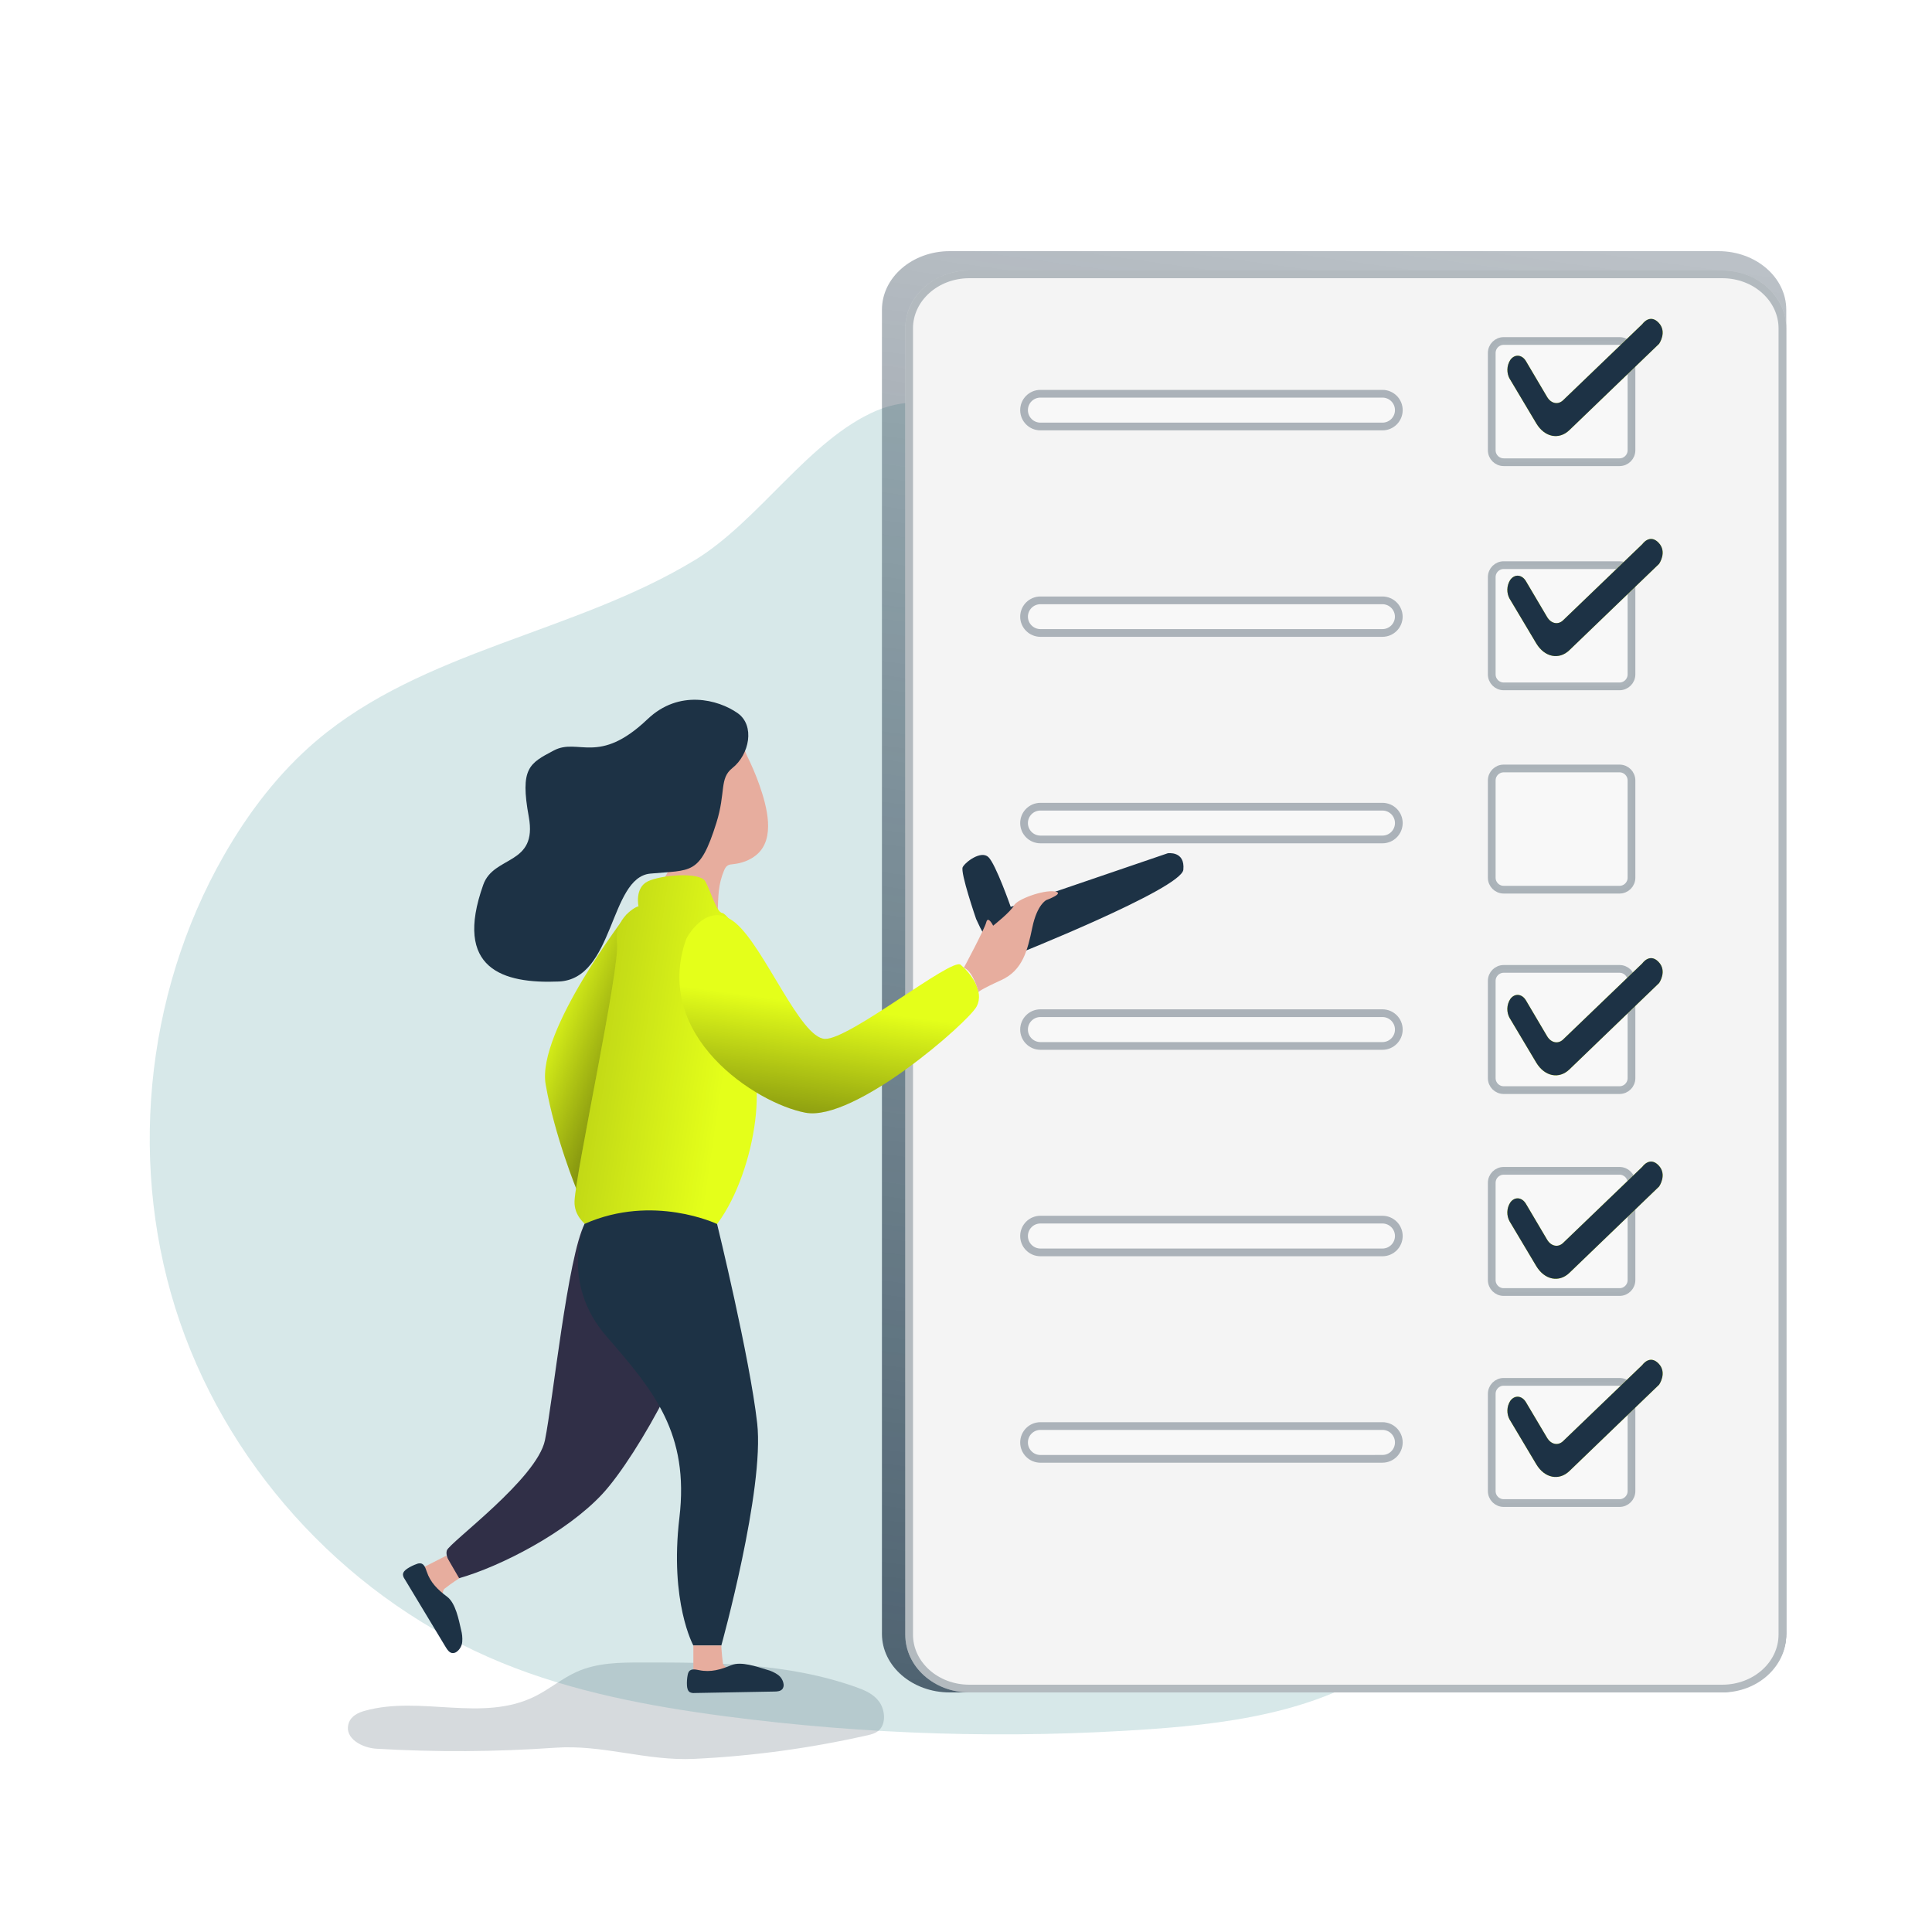 <svg width="800" height="800" viewBox="0 0 800 800" fill="none" xmlns="http://www.w3.org/2000/svg">
<path opacity="0.18" d="M359.065 718.585C360.917 718.162 362.865 717.679 364.269 716.169C366.947 713.323 366.398 707.852 364.043 704.631C361.687 701.409 358.103 699.905 354.677 698.67C326.036 688.461 295.623 688.387 265.72 688.401C256.586 688.401 247.209 688.461 238.676 692.327C232.764 695.005 227.515 699.422 221.683 702.348C199.792 713.356 174.181 701.939 151.033 708.409C148.315 709.168 145.297 710.551 144.351 713.665C142.443 719.941 150.161 723.78 155.795 724.109C180.506 725.559 205.268 725.418 229.962 723.693C249.695 722.317 267.673 729.257 287.475 728.311C311.506 727.17 335.43 723.914 359.06 718.578L359.065 718.585Z" fill="#1D3245"/>
<path d="M287.543 232.016C237.911 262.128 175.303 269.168 131.031 306.72C115.399 319.984 102.791 336.56 92.631 354.352C59.607 412.24 52.823 484.48 74.535 547.52C96.247 610.544 146.087 663.28 207.783 688.528C237.287 700.608 268.919 706.544 300.535 710.704C358.823 718.352 417.719 720.128 476.359 716C513.431 713.392 552.567 707.488 581.079 683.68C600.087 667.792 612.471 645.392 622.055 622.544C647.943 560.432 655.943 492.32 645.159 425.888C638.567 385.712 624.935 346.384 602.471 312.448C564.679 255.312 505.207 217.824 444.263 189.312C420.343 178.176 389.767 158.72 363.079 169.984C335.031 181.84 314.279 215.84 287.543 232.032V232.016Z" fill="#3B8D95" fill-opacity="0.2"/>
<path d="M711.595 104H393.256C377.758 104 365.195 114.86 365.195 128.256V676.544C365.195 689.94 377.758 700.8 393.256 700.8H711.595C727.092 700.8 739.655 689.94 739.655 676.544V128.256C739.655 114.86 727.092 104 711.595 104Z" fill="url(#paint0_linear_795_301)"/>
<g filter="url(#filter0_i_795_301)">
<path d="M713.109 112H401.402C386.741 112 374.855 122.714 374.855 135.93V676.87C374.855 690.086 386.741 700.8 401.402 700.8H713.109C727.77 700.8 739.655 690.086 739.655 676.87V135.93C739.655 122.714 727.77 112 713.109 112Z" fill="#F4F4F4"/>
</g>
<path d="M401.402 113.6H713.109C727.047 113.6 738.055 123.75 738.055 135.93V676.87C738.055 689.05 727.047 699.2 713.109 699.2H401.402C387.464 699.2 376.455 689.05 376.455 676.87V135.93C376.455 123.75 387.464 113.6 401.402 113.6Z" stroke="#1D3245" stroke-opacity="0.3" stroke-width="3.2"/>
<g opacity="0.34">
<g filter="url(#filter1_i_795_301)">
<path d="M572.439 178.208H430.823C426.199 178.208 422.439 174.464 422.439 169.824C422.439 165.184 426.183 161.44 430.823 161.44H572.439C577.063 161.44 580.823 165.184 580.823 169.824C580.823 174.464 577.063 178.208 572.439 178.208Z" fill="white"/>
</g>
<path d="M572.439 176.608H430.823C427.081 176.608 424.039 173.578 424.039 169.824C424.039 166.068 427.067 163.04 430.823 163.04H572.439C576.182 163.04 579.223 166.07 579.223 169.824C579.223 173.578 576.182 176.608 572.439 176.608Z" stroke="#1D3245" stroke-width="3.2"/>
</g>
<g opacity="0.34">
<g filter="url(#filter2_i_795_301)">
<path d="M572.439 263.696H430.823C426.215 263.696 422.471 259.984 422.439 255.376C422.439 250.752 426.183 246.992 430.807 246.992H572.423C577.063 246.992 580.807 250.752 580.807 255.376C580.775 259.984 577.031 263.696 572.423 263.696H572.439Z" fill="white"/>
</g>
<path d="M579.207 255.371C579.178 259.095 576.152 262.096 572.423 262.096H430.823C427.095 262.096 424.068 259.095 424.039 255.37C424.042 251.629 427.073 248.592 430.807 248.592H572.423C576.176 248.592 579.205 251.631 579.207 255.371Z" stroke="#1D3245" stroke-width="3.2"/>
</g>
<g opacity="0.34">
<g filter="url(#filter3_i_795_301)">
<path d="M572.439 349.2H430.823C426.199 349.2 422.439 345.456 422.439 340.816C422.439 336.192 426.183 332.432 430.807 332.432H572.439C577.079 332.432 580.823 336.192 580.823 340.816C580.823 345.44 577.063 349.2 572.439 349.2Z" fill="white"/>
</g>
<path d="M572.439 347.6H430.823C427.081 347.6 424.039 344.57 424.039 340.816C424.039 337.072 427.071 334.032 430.807 334.032H572.439C576.194 334.032 579.223 337.074 579.223 340.816C579.223 344.556 576.18 347.6 572.439 347.6Z" stroke="#1D3245" stroke-width="3.2"/>
</g>
<g opacity="0.34">
<g filter="url(#filter4_i_795_301)">
<path d="M572.439 434.704H430.823C426.199 434.704 422.439 430.944 422.439 426.32C422.439 421.696 426.183 417.936 430.807 417.936H572.439C577.079 417.936 580.823 421.696 580.823 426.32C580.823 430.944 577.063 434.704 572.439 434.704Z" fill="white"/>
</g>
<path d="M572.439 433.104H430.823C427.083 433.104 424.039 430.06 424.039 426.32C424.039 422.576 427.071 419.536 430.807 419.536H572.439C576.194 419.536 579.223 422.578 579.223 426.32C579.223 430.06 576.18 433.104 572.439 433.104Z" stroke="#1D3245" stroke-width="3.2"/>
</g>
<g opacity="0.34">
<g filter="url(#filter5_i_795_301)">
<path d="M572.439 520.192H430.823C426.199 520.192 422.439 516.432 422.439 511.808C422.439 507.184 426.183 503.424 430.807 503.424H572.439C577.079 503.424 580.823 507.184 580.823 511.808C580.823 516.432 577.063 520.192 572.439 520.192Z" fill="white"/>
</g>
<path d="M572.439 518.592H430.823C427.083 518.592 424.039 515.548 424.039 511.808C424.039 508.064 427.071 505.024 430.807 505.024H572.439C576.194 505.024 579.223 508.066 579.223 511.808C579.223 515.548 576.18 518.592 572.439 518.592Z" stroke="#1D3245" stroke-width="3.2"/>
</g>
<g opacity="0.34">
<g filter="url(#filter6_i_795_301)">
<path d="M572.439 605.68H430.823C426.199 605.68 422.439 601.936 422.439 597.296C422.439 592.656 426.183 588.896 430.823 588.896H572.439C577.063 588.896 580.823 592.656 580.823 597.28C580.823 601.92 577.063 605.664 572.439 605.664V605.68Z" fill="white"/>
</g>
<path d="M570.839 604.064V604.08H430.823C427.081 604.08 424.039 601.05 424.039 597.296C424.039 593.536 427.071 590.496 430.823 590.496H572.439C576.18 590.496 579.223 593.54 579.223 597.28C579.223 601.034 576.182 604.064 572.439 604.064H570.839Z" stroke="#1D3245" stroke-width="3.2"/>
</g>
<path opacity="0.34" d="M622.648 141.2H670.616C673.346 141.2 675.56 143.413 675.56 146.144V186.448C675.56 189.178 673.346 191.392 670.616 191.392H622.648C619.917 191.392 617.704 189.178 617.704 186.448V146.144C617.704 143.413 619.917 141.2 622.648 141.2Z" fill="white" stroke="#1D3245" stroke-width="3.2"/>
<path opacity="0.34" d="M622.648 234.016H670.616C673.346 234.016 675.56 236.23 675.56 238.96V279.264C675.56 281.995 673.346 284.208 670.616 284.208H622.648C619.917 284.208 617.704 281.995 617.704 279.264V238.96C617.704 236.23 619.917 234.016 622.648 234.016Z" fill="white" stroke="#1D3245" stroke-width="3.2"/>
<path opacity="0.34" d="M622.648 318.208H670.616C673.346 318.208 675.56 320.421 675.56 323.152V363.456C675.56 366.186 673.346 368.4 670.616 368.4H622.648C619.917 368.4 617.704 366.186 617.704 363.456V323.152C617.704 320.421 619.917 318.208 622.648 318.208Z" fill="white" stroke="#1D3245" stroke-width="3.2"/>
<path opacity="0.34" d="M622.648 484.816H670.616C673.346 484.816 675.56 487.029 675.56 489.76V530.064C675.56 532.794 673.346 535.008 670.616 535.008H622.648C619.917 535.008 617.704 532.794 617.704 530.064V489.76C617.704 487.029 619.917 484.816 622.648 484.816Z" fill="white" stroke="#1D3245" stroke-width="3.2"/>
<path opacity="0.34" d="M622.648 401.2H670.616C673.346 401.2 675.56 403.413 675.56 406.144V446.448C675.56 449.178 673.346 451.392 670.616 451.392H622.648C619.917 451.392 617.704 449.178 617.704 446.448V406.144C617.704 403.413 619.917 401.2 622.648 401.2Z" fill="white" stroke="#1D3245" stroke-width="3.2"/>
<path opacity="0.34" d="M622.648 572.192H670.616C673.346 572.192 675.56 574.405 675.56 577.136V617.44C675.56 620.17 673.346 622.384 670.616 622.384H622.648C619.917 622.384 617.704 620.17 617.704 617.44V577.136C617.704 574.405 619.917 572.192 622.648 572.192Z" fill="white" stroke="#1D3245" stroke-width="3.2"/>
<g filter="url(#filter7_d_795_301)">
<path d="M625.176 156.912L636.152 175.328C639.608 181.088 645.544 182.24 649.848 178.112L687 142.352C687 142.352 690.456 137.408 686.776 133.6C683.112 129.776 680.072 134.176 680.072 134.176L647.16 165.808C645.08 167.712 642.232 167.088 640.616 164.352L631.864 149.536C630.216 146.768 627.176 146.512 625.368 149.072C623.864 151.456 623.784 154.48 625.16 156.928L625.176 156.912Z" fill="#E4FF1A"/>
</g>
<g filter="url(#filter8_d_795_301)">
<path d="M625.175 248.032L636.151 266.448C639.607 272.144 645.543 273.36 649.847 269.232L686.999 233.472C686.999 233.472 690.455 228.528 686.775 224.72C683.111 220.896 680.071 225.296 680.071 225.296L647.159 256.928C645.079 258.832 642.231 258.208 640.615 255.472L631.863 240.656C630.199 237.856 627.175 237.6 625.367 240.112C623.831 242.512 623.751 245.568 625.159 248.048L625.175 248.032Z" fill="#E4FF1A"/>
</g>
<g filter="url(#filter9_d_795_301)">
<path d="M625.175 421.632L636.151 440.048C639.607 445.744 645.543 446.96 649.847 442.832L686.999 407.056C686.999 407.056 690.455 402.112 686.775 398.304C683.111 394.48 680.071 398.88 680.071 398.88L647.159 430.512C645.079 432.416 642.231 431.776 640.615 429.056L631.863 414.24C630.199 411.44 627.175 411.184 625.367 413.696C623.831 416.096 623.751 419.152 625.159 421.632H625.175Z" fill="#E4FF1A"/>
</g>
<g filter="url(#filter10_d_795_301)">
<path d="M625.175 505.872L636.151 524.288C639.607 529.984 645.543 531.2 649.847 527.072L686.999 491.312C686.999 491.312 690.455 486.368 686.775 482.544C683.111 478.72 680.071 483.12 680.071 483.12L647.159 514.752C645.079 516.656 642.231 516.016 640.615 513.296L631.863 498.48C630.199 495.68 627.175 495.424 625.367 497.936C623.831 500.336 623.751 503.392 625.159 505.872H625.175Z" fill="#E4FF1A"/>
</g>
<g filter="url(#filter11_d_795_301)">
<path d="M625.176 587.92L636.152 606.336C639.608 612.096 645.544 613.248 649.848 609.136L687 573.36C687 573.36 690.456 568.416 686.776 564.608C683.096 560.8 680.072 565.184 680.072 565.184L647.16 596.816C645.08 598.72 642.232 598.096 640.616 595.36L631.864 580.624C630.2 577.824 627.176 577.568 625.368 580.08C623.864 582.464 623.784 585.472 625.16 587.936L625.176 587.92Z" fill="#E4FF1A"/>
</g>
<path d="M625.176 156.912L636.152 175.328C639.608 181.088 645.544 182.24 649.848 178.112L687 142.352C687 142.352 690.456 137.408 686.776 133.6C683.112 129.776 680.072 134.176 680.072 134.176L647.16 165.808C645.08 167.712 642.232 167.088 640.616 164.352L631.864 149.536C630.216 146.768 627.176 146.512 625.368 149.072C623.864 151.456 623.784 154.48 625.16 156.928L625.176 156.912Z" fill="#1D3245"/>
<path d="M625.175 248.032L636.151 266.448C639.607 272.144 645.543 273.36 649.847 269.232L686.999 233.472C686.999 233.472 690.455 228.528 686.775 224.72C683.111 220.896 680.071 225.296 680.071 225.296L647.159 256.928C645.079 258.832 642.231 258.208 640.615 255.472L631.863 240.656C630.199 237.856 627.175 237.6 625.367 240.112C623.831 242.512 623.751 245.568 625.159 248.048L625.175 248.032Z" fill="#1D3245"/>
<path d="M625.175 421.632L636.151 440.048C639.607 445.744 645.543 446.96 649.847 442.832L686.999 407.056C686.999 407.056 690.455 402.112 686.775 398.304C683.111 394.48 680.071 398.88 680.071 398.88L647.159 430.512C645.079 432.416 642.231 431.776 640.615 429.056L631.863 414.24C630.199 411.44 627.175 411.184 625.367 413.696C623.831 416.096 623.751 419.152 625.159 421.632H625.175Z" fill="#1D3245"/>
<path d="M625.175 505.872L636.151 524.288C639.607 529.984 645.543 531.2 649.847 527.072L686.999 491.312C686.999 491.312 690.455 486.368 686.775 482.544C683.111 478.72 680.071 483.12 680.071 483.12L647.159 514.752C645.079 516.656 642.231 516.016 640.615 513.296L631.863 498.48C630.199 495.68 627.175 495.424 625.367 497.936C623.831 500.336 623.751 503.392 625.159 505.872H625.175Z" fill="#1D3245"/>
<path d="M625.176 587.92L636.152 606.336C639.608 612.096 645.544 613.248 649.848 609.136L687 573.36C687 573.36 690.456 568.416 686.776 564.608C683.096 560.8 680.072 565.184 680.072 565.184L647.16 596.816C645.08 598.72 642.232 598.096 640.616 595.36L631.864 580.624C630.2 577.824 627.176 577.568 625.368 580.08C623.864 582.464 623.784 585.472 625.16 587.936L625.176 587.92Z" fill="#1D3245"/>
<path d="M259.596 378.549C259.596 378.549 222.129 427.192 225.945 449.019C229.761 470.845 238.966 493.082 238.966 493.082L264.107 385.749L259.596 378.549Z" fill="#E4FF1A"/>
<path d="M259.596 378.549C259.596 378.549 222.129 427.192 225.945 449.019C229.761 470.845 238.966 493.082 238.966 493.082L264.107 385.749L259.596 378.549Z" fill="url(#paint1_linear_795_301)"/>
<path d="M242.133 506.741C249.218 493.116 283.735 522.473 288.087 537.054C292.45 551.636 264.096 602.864 249.378 618.676C234.66 634.488 207.388 648.637 189.958 653.546C189.958 653.546 183.818 645.356 185.037 641.984C186.267 638.612 222.379 612.286 225.649 596.383C228.918 580.48 235.036 520.365 242.121 506.729L242.133 506.741Z" fill="#302F47"/>
<path d="M404.187 380.525C404.187 380.525 397.526 361.203 398.639 359.064C399.752 356.925 406.222 352.038 409.265 354.89C412.309 357.76 418.518 375.517 418.518 375.517L483.51 353.325C483.51 353.325 490.762 352.195 489.997 360.125C489.232 368.056 419.3 395.847 419.3 395.847C419.3 395.847 413.613 401.674 404.17 380.491L404.187 380.525Z" fill="#1D3245"/>
<path d="M306.781 308.068C307.612 308.33 308.957 312.192 309.31 312.91C311.258 316.874 313.012 320.929 314.47 325.099C317.444 333.631 321.34 347.301 313.183 354.023C310.495 356.244 307.077 357.463 303.614 357.827C302.828 357.907 302.019 357.953 301.347 358.363C300.538 358.853 300.094 359.753 299.741 360.63C298.67 363.239 297.975 365.995 297.667 368.798C297.348 371.782 297.246 374.619 297.257 377.638C293.714 377.193 290.024 376.692 287.096 374.653C285.979 373.878 285.011 372.91 283.872 372.17C280.329 369.869 275.169 369.755 272.947 366.166C277.618 361.37 280.352 353.237 277.777 346.846C273.38 336.354 275.75 298.465 306.792 308.068H306.781Z" fill="#E7AD9E"/>
<path d="M268.175 297.747C247.84 317.147 239.501 305.38 229.34 310.745C219.179 316.111 215.271 318.025 218.962 338.245C222.653 358.454 204.472 354.091 200.12 366.326C187.658 401.287 208.311 407.393 231.368 406.425C254.425 405.456 252.249 363.375 269.245 361.746C286.242 360.117 289.728 362.658 296.608 340.831C300.652 327.992 297.77 322.388 303.273 318.025C310.29 312.465 312.739 300.413 305.414 295.275C297.349 289.625 281.127 285.41 268.186 297.747H268.175Z" fill="#1D3245"/>
<path d="M264.403 375.348C264.403 375.348 262.706 367.602 268.277 364.936C273.847 362.27 289.818 360.983 292.04 364.936C294.261 368.889 296.699 377.831 299.069 378.048C301.438 378.264 311.201 393.78 311.201 393.78C311.201 393.78 313.24 436.898 313.354 453.632C313.547 480.232 297.61 521.744 275.601 518.36C253.593 514.977 237.553 508.86 237.906 497.456C238.271 486.053 256.851 400.125 255.518 390.442C254.071 380.007 264.005 374.983 264.381 375.337L264.403 375.348Z" fill="#E4FF1A"/>
<path d="M264.403 375.348C264.403 375.348 262.706 367.602 268.277 364.936C273.847 362.27 289.818 360.983 292.04 364.936C294.261 368.889 296.699 377.831 299.069 378.048C301.438 378.264 311.201 393.78 311.201 393.78C311.201 393.78 313.24 436.898 313.354 453.632C313.547 480.232 297.61 521.744 275.601 518.36C253.593 514.977 237.553 508.86 237.906 497.456C238.271 486.053 256.851 400.125 255.518 390.442C254.071 380.007 264.005 374.983 264.381 375.337L264.403 375.348Z" fill="url(#paint2_linear_795_301)"/>
<path d="M284.156 388.79C284.156 388.79 292.632 372.079 304.639 382.24C316.646 392.401 331.387 429.972 341.651 430.177C351.915 430.382 394.087 396.4 397.766 399.476C401.446 402.552 407.837 410.218 404.396 416.768C400.956 423.319 353.794 464.614 333.483 460.741C313.171 456.879 269.871 429.14 284.156 388.79Z" fill="#E4FF1A"/>
<path d="M284.156 388.79C284.156 388.79 292.632 372.079 304.639 382.24C316.646 392.401 331.387 429.972 341.651 430.177C351.915 430.382 394.087 396.4 397.766 399.476C401.446 402.552 407.837 410.218 404.396 416.768C400.956 423.319 353.794 464.614 333.483 460.741C313.171 456.879 269.871 429.14 284.156 388.79Z" fill="url(#paint3_linear_795_301)"/>
<path d="M399.123 400.706C399.123 400.706 407.69 384.746 408.396 381.864C409.102 378.982 411.244 383.311 411.244 383.311C411.244 383.311 418.614 377.49 419.845 374.949C421.075 372.409 431.749 368.479 436.568 369.105C441.387 369.732 433.287 372.694 433.287 372.694C433.287 372.694 429.471 374.437 427.466 384.029C425.472 393.62 423.444 401.823 414.593 405.844C405.742 409.865 405.183 410.765 405.183 410.765C405.183 410.765 403.099 402.324 399.123 400.706Z" fill="#E7AD9E"/>
<path d="M242.133 506.741C242.133 506.741 231.585 530.891 251.201 553.447C270.829 575.991 285.456 593.592 281.321 628.496C277.186 663.389 287.108 681.377 287.108 681.377H298.682C298.682 681.377 316.636 616.728 313.537 589.354C310.438 561.979 296.928 506.832 296.928 506.832C296.928 506.832 270.487 494.21 242.133 506.752V506.741Z" fill="#1D3245"/>
<path d="M287.107 681.354V696.106H318.981C318.981 696.106 299.9 692.654 299.353 688.736C298.818 684.805 298.67 681.365 298.67 681.365H287.096L287.107 681.354Z" fill="#E7AD9E"/>
<path d="M289.466 691.572C288.02 691.276 286.231 690.912 285.32 692.073C285.023 692.506 284.83 693.008 284.761 693.52C284.477 694.956 284.374 696.414 284.454 697.872C284.511 698.965 284.761 700.196 285.707 700.731C286.299 701.005 286.949 701.107 287.598 701.039L320.646 700.435C321.91 700.435 323.368 700.298 324.074 699.25C324.393 698.738 324.542 698.134 324.485 697.53C324.302 695.867 323.402 694.375 322.024 693.429C320.657 692.495 319.13 691.8 317.524 691.39C313.423 690.148 306.873 687.813 302.829 689.51C298.409 691.333 294.331 692.586 289.455 691.572H289.466Z" fill="#1D3245"/>
<path d="M184.729 644.205L171.617 650.904L187.577 678.494C187.577 678.494 181.027 660.245 184.114 657.818C187.213 655.392 190.14 653.546 190.14 653.546L184.718 644.205H184.729Z" fill="#E7AD9E"/>
<path d="M176.664 650.687C176.208 649.286 175.616 647.554 174.158 647.349C173.634 647.304 173.11 647.383 172.631 647.589C171.253 648.067 169.931 648.705 168.701 649.502C167.79 650.095 166.855 650.926 166.855 652.02C166.924 652.669 167.152 653.284 167.539 653.808C173.235 663.252 178.919 672.685 184.615 682.128C185.276 683.199 186.108 684.407 187.361 684.509C187.964 684.532 188.557 684.35 189.058 683.997C190.414 683.006 191.279 681.479 191.405 679.804C191.53 678.153 191.359 676.489 190.926 674.883C189.969 670.725 188.671 663.856 185.196 661.213C181.357 658.32 178.236 655.415 176.675 650.687H176.664Z" fill="#1D3245"/>
<defs>
<filter id="filter0_i_795_301" x="374.855" y="112" width="364.8" height="588.8" filterUnits="userSpaceOnUse" color-interpolation-filters="sRGB">
<feFlood flood-opacity="0" result="BackgroundImageFix"/>
<feBlend mode="normal" in="SourceGraphic" in2="BackgroundImageFix" result="shape"/>
<feColorMatrix in="SourceAlpha" type="matrix" values="0 0 0 0 0 0 0 0 0 0 0 0 0 0 0 0 0 0 127 0" result="hardAlpha"/>
<feOffset/>
<feGaussianBlur stdDeviation="4.8"/>
<feComposite in2="hardAlpha" operator="arithmetic" k2="-1" k3="1"/>
<feColorMatrix type="matrix" values="0 0 0 0 0 0 0 0 0 0 0 0 0 0 0 0 0 0 0.25 0"/>
<feBlend mode="normal" in2="shape" result="effect1_innerShadow_795_301"/>
</filter>
<filter id="filter1_i_795_301" x="422.439" y="161.44" width="158.384" height="16.768" filterUnits="userSpaceOnUse" color-interpolation-filters="sRGB">
<feFlood flood-opacity="0" result="BackgroundImageFix"/>
<feBlend mode="normal" in="SourceGraphic" in2="BackgroundImageFix" result="shape"/>
<feColorMatrix in="SourceAlpha" type="matrix" values="0 0 0 0 0 0 0 0 0 0 0 0 0 0 0 0 0 0 127 0" result="hardAlpha"/>
<feOffset/>
<feGaussianBlur stdDeviation="4.8"/>
<feComposite in2="hardAlpha" operator="arithmetic" k2="-1" k3="1"/>
<feColorMatrix type="matrix" values="0 0 0 0 0 0 0 0 0 0 0 0 0 0 0 0 0 0 0.25 0"/>
<feBlend mode="normal" in2="shape" result="effect1_innerShadow_795_301"/>
</filter>
<filter id="filter2_i_795_301" x="422.439" y="246.992" width="158.368" height="16.704" filterUnits="userSpaceOnUse" color-interpolation-filters="sRGB">
<feFlood flood-opacity="0" result="BackgroundImageFix"/>
<feBlend mode="normal" in="SourceGraphic" in2="BackgroundImageFix" result="shape"/>
<feColorMatrix in="SourceAlpha" type="matrix" values="0 0 0 0 0 0 0 0 0 0 0 0 0 0 0 0 0 0 127 0" result="hardAlpha"/>
<feOffset/>
<feGaussianBlur stdDeviation="4.8"/>
<feComposite in2="hardAlpha" operator="arithmetic" k2="-1" k3="1"/>
<feColorMatrix type="matrix" values="0 0 0 0 0 0 0 0 0 0 0 0 0 0 0 0 0 0 0.25 0"/>
<feBlend mode="normal" in2="shape" result="effect1_innerShadow_795_301"/>
</filter>
<filter id="filter3_i_795_301" x="422.439" y="332.432" width="158.384" height="16.768" filterUnits="userSpaceOnUse" color-interpolation-filters="sRGB">
<feFlood flood-opacity="0" result="BackgroundImageFix"/>
<feBlend mode="normal" in="SourceGraphic" in2="BackgroundImageFix" result="shape"/>
<feColorMatrix in="SourceAlpha" type="matrix" values="0 0 0 0 0 0 0 0 0 0 0 0 0 0 0 0 0 0 127 0" result="hardAlpha"/>
<feOffset/>
<feGaussianBlur stdDeviation="4.8"/>
<feComposite in2="hardAlpha" operator="arithmetic" k2="-1" k3="1"/>
<feColorMatrix type="matrix" values="0 0 0 0 0 0 0 0 0 0 0 0 0 0 0 0 0 0 0.25 0"/>
<feBlend mode="normal" in2="shape" result="effect1_innerShadow_795_301"/>
</filter>
<filter id="filter4_i_795_301" x="422.439" y="417.936" width="158.384" height="16.768" filterUnits="userSpaceOnUse" color-interpolation-filters="sRGB">
<feFlood flood-opacity="0" result="BackgroundImageFix"/>
<feBlend mode="normal" in="SourceGraphic" in2="BackgroundImageFix" result="shape"/>
<feColorMatrix in="SourceAlpha" type="matrix" values="0 0 0 0 0 0 0 0 0 0 0 0 0 0 0 0 0 0 127 0" result="hardAlpha"/>
<feOffset/>
<feGaussianBlur stdDeviation="4.8"/>
<feComposite in2="hardAlpha" operator="arithmetic" k2="-1" k3="1"/>
<feColorMatrix type="matrix" values="0 0 0 0 0 0 0 0 0 0 0 0 0 0 0 0 0 0 0.25 0"/>
<feBlend mode="normal" in2="shape" result="effect1_innerShadow_795_301"/>
</filter>
<filter id="filter5_i_795_301" x="422.439" y="503.424" width="158.384" height="16.768" filterUnits="userSpaceOnUse" color-interpolation-filters="sRGB">
<feFlood flood-opacity="0" result="BackgroundImageFix"/>
<feBlend mode="normal" in="SourceGraphic" in2="BackgroundImageFix" result="shape"/>
<feColorMatrix in="SourceAlpha" type="matrix" values="0 0 0 0 0 0 0 0 0 0 0 0 0 0 0 0 0 0 127 0" result="hardAlpha"/>
<feOffset/>
<feGaussianBlur stdDeviation="4.8"/>
<feComposite in2="hardAlpha" operator="arithmetic" k2="-1" k3="1"/>
<feColorMatrix type="matrix" values="0 0 0 0 0 0 0 0 0 0 0 0 0 0 0 0 0 0 0.25 0"/>
<feBlend mode="normal" in2="shape" result="effect1_innerShadow_795_301"/>
</filter>
<filter id="filter6_i_795_301" x="422.439" y="588.896" width="158.384" height="16.784" filterUnits="userSpaceOnUse" color-interpolation-filters="sRGB">
<feFlood flood-opacity="0" result="BackgroundImageFix"/>
<feBlend mode="normal" in="SourceGraphic" in2="BackgroundImageFix" result="shape"/>
<feColorMatrix in="SourceAlpha" type="matrix" values="0 0 0 0 0 0 0 0 0 0 0 0 0 0 0 0 0 0 127 0" result="hardAlpha"/>
<feOffset/>
<feGaussianBlur stdDeviation="4.8"/>
<feComposite in2="hardAlpha" operator="arithmetic" k2="-1" k3="1"/>
<feColorMatrix type="matrix" values="0 0 0 0 0 0 0 0 0 0 0 0 0 0 0 0 0 0 0.25 0"/>
<feBlend mode="normal" in2="shape" result="effect1_innerShadow_795_301"/>
</filter>
<filter id="filter7_d_795_301" x="617.302" y="125.158" width="78.05" height="62.296" filterUnits="userSpaceOnUse" color-interpolation-filters="sRGB">
<feFlood flood-opacity="0" result="BackgroundImageFix"/>
<feColorMatrix in="SourceAlpha" type="matrix" values="0 0 0 0 0 0 0 0 0 0 0 0 0 0 0 0 0 0 127 0" result="hardAlpha"/>
<feOffset/>
<feGaussianBlur stdDeviation="3.44"/>
<feColorMatrix type="matrix" values="0 0 0 0 0 0 0 0 0 0 0 0 0 0 0 0 0 0 0.15 0"/>
<feBlend mode="normal" in2="BackgroundImageFix" result="effect1_dropShadow_795_301"/>
<feBlend mode="normal" in="SourceGraphic" in2="effect1_dropShadow_795_301" result="shape"/>
</filter>
<filter id="filter8_d_795_301" x="617.276" y="216.278" width="78.075" height="62.278" filterUnits="userSpaceOnUse" color-interpolation-filters="sRGB">
<feFlood flood-opacity="0" result="BackgroundImageFix"/>
<feColorMatrix in="SourceAlpha" type="matrix" values="0 0 0 0 0 0 0 0 0 0 0 0 0 0 0 0 0 0 127 0" result="hardAlpha"/>
<feOffset/>
<feGaussianBlur stdDeviation="3.44"/>
<feColorMatrix type="matrix" values="0 0 0 0 0 0 0 0 0 0 0 0 0 0 0 0 0 0 0.15 0"/>
<feBlend mode="normal" in2="BackgroundImageFix" result="effect1_dropShadow_795_301"/>
<feBlend mode="normal" in="SourceGraphic" in2="effect1_dropShadow_795_301" result="shape"/>
</filter>
<filter id="filter9_d_795_301" x="617.276" y="389.862" width="78.075" height="62.294" filterUnits="userSpaceOnUse" color-interpolation-filters="sRGB">
<feFlood flood-opacity="0" result="BackgroundImageFix"/>
<feColorMatrix in="SourceAlpha" type="matrix" values="0 0 0 0 0 0 0 0 0 0 0 0 0 0 0 0 0 0 127 0" result="hardAlpha"/>
<feOffset/>
<feGaussianBlur stdDeviation="3.44"/>
<feColorMatrix type="matrix" values="0 0 0 0 0 0 0 0 0 0 0 0 0 0 0 0 0 0 0.15 0"/>
<feBlend mode="normal" in2="BackgroundImageFix" result="effect1_dropShadow_795_301"/>
<feBlend mode="normal" in="SourceGraphic" in2="effect1_dropShadow_795_301" result="shape"/>
</filter>
<filter id="filter10_d_795_301" x="617.276" y="474.102" width="78.075" height="62.294" filterUnits="userSpaceOnUse" color-interpolation-filters="sRGB">
<feFlood flood-opacity="0" result="BackgroundImageFix"/>
<feColorMatrix in="SourceAlpha" type="matrix" values="0 0 0 0 0 0 0 0 0 0 0 0 0 0 0 0 0 0 127 0" result="hardAlpha"/>
<feOffset/>
<feGaussianBlur stdDeviation="3.44"/>
<feColorMatrix type="matrix" values="0 0 0 0 0 0 0 0 0 0 0 0 0 0 0 0 0 0 0.15 0"/>
<feBlend mode="normal" in2="BackgroundImageFix" result="effect1_dropShadow_795_301"/>
<feBlend mode="normal" in="SourceGraphic" in2="effect1_dropShadow_795_301" result="shape"/>
</filter>
<filter id="filter11_d_795_301" x="617.302" y="556.173" width="78.05" height="62.293" filterUnits="userSpaceOnUse" color-interpolation-filters="sRGB">
<feFlood flood-opacity="0" result="BackgroundImageFix"/>
<feColorMatrix in="SourceAlpha" type="matrix" values="0 0 0 0 0 0 0 0 0 0 0 0 0 0 0 0 0 0 127 0" result="hardAlpha"/>
<feOffset/>
<feGaussianBlur stdDeviation="3.44"/>
<feColorMatrix type="matrix" values="0 0 0 0 0 0 0 0 0 0 0 0 0 0 0 0 0 0 0.15 0"/>
<feBlend mode="normal" in2="BackgroundImageFix" result="effect1_dropShadow_795_301"/>
<feBlend mode="normal" in="SourceGraphic" in2="effect1_dropShadow_795_301" result="shape"/>
</filter>
<linearGradient id="paint0_linear_795_301" x1="1971.02" y1="280.879" x2="1826.44" y2="1322.5" gradientUnits="userSpaceOnUse">
<stop stop-color="#1D3245" stop-opacity="0.3"/>
<stop offset="0.98" stop-color="#1D3245"/>
</linearGradient>
<linearGradient id="paint1_linear_795_301" x1="223.541" y1="426.098" x2="307.51" y2="457.779" gradientUnits="userSpaceOnUse">
<stop stop-opacity="0"/>
<stop offset="0.98"/>
</linearGradient>
<linearGradient id="paint2_linear_795_301" x1="300.242" y1="443.288" x2="-64.5" y2="389.986" gradientUnits="userSpaceOnUse">
<stop stop-opacity="0"/>
<stop offset="0.98"/>
</linearGradient>
<linearGradient id="paint3_linear_795_301" x1="342.152" y1="416.37" x2="325.543" y2="538.809" gradientUnits="userSpaceOnUse">
<stop stop-opacity="0"/>
<stop offset="0.98"/>
</linearGradient>
</defs>
</svg>
